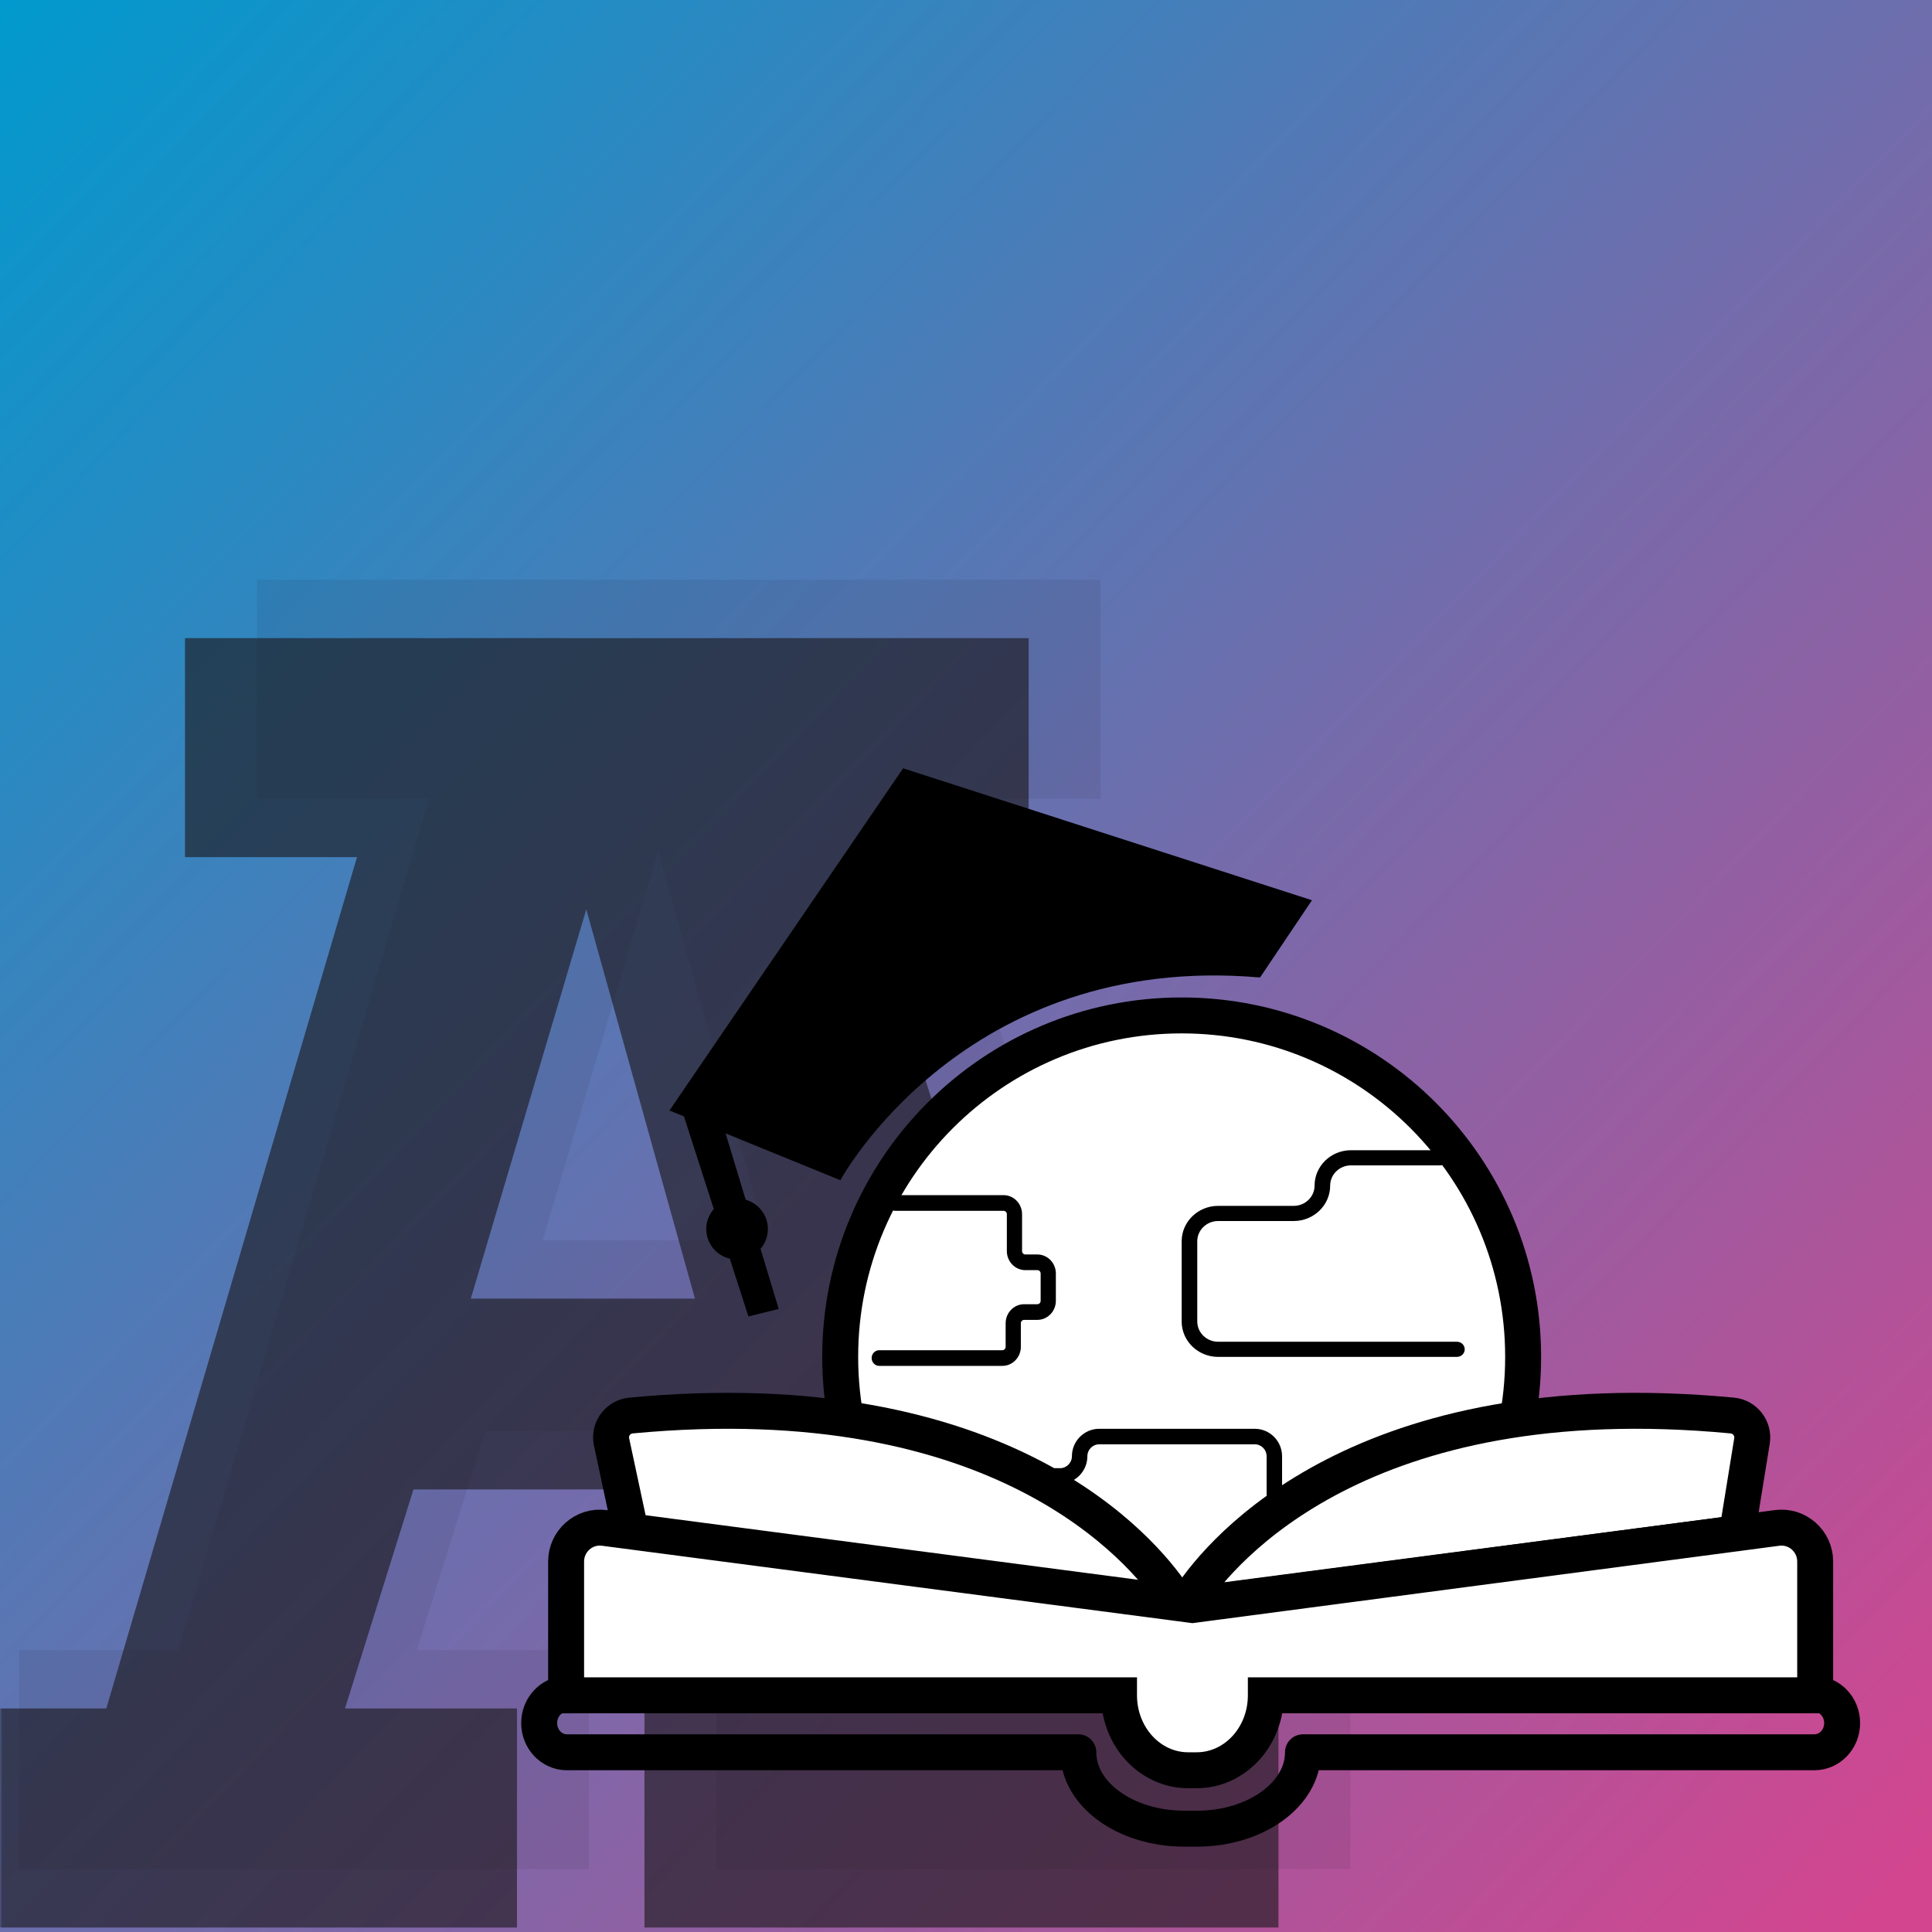<?xml version="1.0" encoding="UTF-8"?>
<svg width="430px" height="430px" viewBox="0 0 430 430" version="1.1" xmlns="http://www.w3.org/2000/svg" xmlns:xlink="http://www.w3.org/1999/xlink">
    <rect x="0" y="0" width="430" height="430" fill="#333333" stroke="none"/>
    <title>ausland</title>
    <defs>
        <linearGradient x1="0%" y1="0%" x2="100%" y2="96.298%" id="linearGradient-1">
            <stop stop-color="#009ACE" offset="0%"></stop>
            <stop stop-color="#D4458F" offset="100%"></stop>
        </linearGradient>
        <rect id="path-2" x="0" y="0" width="430" height="430"></rect>
    </defs>
    <g id="ausland" stroke="none" stroke-width="1" fill="none" fill-rule="evenodd">
        <g id="background/box" fill="url(#linearGradient-1)">
            <rect id="Mask-Copy-11" x="0" y="0" width="430" height="430"></rect>
        </g>
        <g id="H">
            <mask id="mask-3" fill="white">
                <use xlink:href="#path-2"></use>
            </mask>
            <g id="Mask"></g>
            <g id="A" mask="url(#mask-3)" fill="#1A181B" fill-opacity="0.08" fill-rule="nonzero">
                <g transform="translate(4.238, 129.022)" id="Shape">
                    <path d="M202.046,48.75 L262.031,238.228 L296.309,238.228 L296.309,286.978 L155.2,286.978 L155.2,238.228 L191.953,238.228 L178.242,189.478 L103.784,189.478 L88.55,238.228 L126.826,238.228 L126.826,286.978 L0,286.978 L0,238.228 L35.42,238.228 L91.216,48.75 L52.939,48.75 L52.939,0 L240.703,0 L240.703,48.75 L202.046,48.75 Z M142.251,60.366 L116.543,147.012 L166.436,147.012 L142.251,60.366 Z"></path>
                </g>
            </g>
            <g id="A" mask="url(#mask-3)" fill="#1A181B" fill-opacity="0.62" fill-rule="nonzero">
                <g transform="translate(-11.762, 142.022)" id="Shape">
                    <path d="M202.046,48.75 L262.031,238.228 L296.309,238.228 L296.309,286.978 L155.2,286.978 L155.2,238.228 L191.953,238.228 L178.242,189.478 L103.784,189.478 L88.55,238.228 L126.826,238.228 L126.826,286.978 L0,286.978 L0,238.228 L35.42,238.228 L91.216,48.75 L52.939,48.75 L52.939,0 L240.703,0 L240.703,48.75 L202.046,48.75 Z M142.251,60.366 L116.543,147.012 L166.436,147.012 L142.251,60.366 Z"></path>
                </g>
            </g>
        </g>
        <g id="Group" transform="translate(120, 171)">
            <path d="M219,131 C219,172.974 184.974,207 143,207 C101.026,207 67,172.974 67,131 C67,89.026 101.026,55 143,55 C184.974,55 219,89.026 219,131" id="Fill-1" stroke="#000000" stroke-width="8" fill="#FFFFFF"></path>
            <path d="M146.451,210.185 L146.451,195.004 C146.451,192.598 144.509,190.647 142.114,190.647 L125.129,190.647 C122.734,190.647 120.792,188.697 120.792,186.29 L120.792,184.498 C120.792,182.091 118.85,180.141 116.456,180.141 L106.337,180.141 C103.942,180.141 102,178.19 102,175.784 L102,167.071 C102,164.664 103.942,162.714 106.337,162.714 L116.094,162.714 C118.489,162.714 120.431,160.763 120.431,158.357 L120.431,158.357 C120.431,155.951 122.372,154 124.768,154 L159.099,154 C161.494,154 163.436,155.951 163.436,158.357 L163.436,179.778 C163.436,182.184 165.377,184.135 167.772,184.135 L170.663,184.135 C173.058,184.135 175,186.085 175,188.491 L175,195.753 L175,203.923 C175,203.923 161.749,210.729 146.481,212 L146.451,210.185 Z" id="Stroke-9" stroke="#FFFFFF" stroke-width="0.677"></path>
            <path d="M179.057,205 C178.338,205 177.641,204.62 177.264,203.944 C176.708,202.948 177.059,201.687 178.049,201.128 C187.876,195.572 196.089,188.012 202.458,178.657 C203.055,177.781 203.641,176.878 204.201,175.974 C204.801,175.005 206.069,174.709 207.032,175.313 C207.995,175.918 208.289,177.194 207.689,178.163 C207.098,179.117 206.479,180.07 205.848,180.995 C199.215,190.739 190.297,198.948 180.062,204.735 C179.744,204.914 179.398,205 179.057,205" id="Fill-17" fill="#000000"></path>
            <path d="M179.057,205 C178.338,205 177.641,204.62 177.264,203.944 C176.708,202.948 177.059,201.687 178.049,201.128 C187.876,195.572 196.089,188.012 202.458,178.657 C203.055,177.781 203.641,176.878 204.201,175.974 C204.801,175.005 206.069,174.709 207.032,175.313 C207.995,175.918 208.289,177.194 207.689,178.163 C207.098,179.117 206.479,180.07 205.848,180.995 C199.215,190.739 190.297,198.948 180.062,204.735 C179.744,204.914 179.398,205 179.057,205 Z" id="Stroke-19" stroke="#FFFFFF" stroke-width="0.677"></path>
            <path d="M146.511,207 C145.561,207 144.791,206.227 144.791,205.273 L144.791,189.995 C144.791,188.529 143.602,187.337 142.142,187.337 L125.026,187.337 C121.668,187.337 118.936,184.595 118.936,181.225 L118.936,179.421 C118.936,177.955 117.748,176.762 116.287,176.762 L106.09,176.762 C102.732,176.762 100,174.021 100,170.651 L100,161.881 C100,158.512 102.732,155.77 106.09,155.77 L115.923,155.77 C117.383,155.77 118.572,154.577 118.572,153.111 C118.572,149.742 121.304,147 124.662,147 L159.257,147 C162.615,147 165.347,149.742 165.347,153.111 L165.347,174.67 C165.347,176.136 166.536,177.329 167.997,177.329 L170.91,177.329 C174.268,177.329 177,180.07 177,183.44 L177,190.749 C177,191.702 176.23,192.475 175.279,192.475 C174.329,192.475 173.559,191.702 173.559,190.749 L173.559,183.44 C173.559,181.975 172.37,180.782 170.91,180.782 L167.997,180.782 C164.638,180.782 161.906,178.041 161.906,174.67 L161.906,153.111 C161.906,151.646 160.718,150.453 159.257,150.453 L124.662,150.453 C123.202,150.453 122.013,151.646 122.013,153.111 C122.013,156.481 119.281,159.223 115.923,159.223 L106.09,159.223 C104.629,159.223 103.441,160.416 103.441,161.881 L103.441,170.651 C103.441,172.117 104.629,173.309 106.09,173.309 L116.287,173.309 C119.645,173.309 122.377,176.051 122.377,179.421 L122.377,181.225 C122.377,182.691 123.565,183.883 125.026,183.883 L142.142,183.883 C145.5,183.883 148.232,186.625 148.232,189.995 L148.232,205.273 C148.232,206.227 147.462,207 146.511,207" id="Fill-21" fill="#000000"></path>
            <path d="M204.264,131 L151.114,131 C146.64,131 143,127.465 143,123.121 L143,105.266 C143,100.922 146.64,97.387 151.114,97.387 L167.939,97.387 C170.498,97.387 172.58,95.365 172.58,92.88 C172.58,88.535 176.22,85 180.694,85 L200.504,85 C201.463,85 202.24,85.755 202.24,86.686 C202.24,87.617 201.463,88.372 200.504,88.372 L180.694,88.372 C178.135,88.372 176.052,90.394 176.052,92.88 C176.052,97.224 172.412,100.759 167.939,100.759 L151.114,100.759 C148.555,100.759 146.472,102.781 146.472,105.266 L146.472,123.121 C146.472,125.606 148.555,127.628 151.114,127.628 L204.264,127.628 C205.223,127.628 206,128.383 206,129.314 C206,130.245 205.223,131 204.264,131" id="Fill-23" fill="#000000"></path>
            <path d="M103.091,133 L75.692,133 C74.758,133 74,132.219 74,131.256 C74,130.293 74.758,129.513 75.692,129.513 L103.091,129.513 C103.495,129.513 103.823,129.175 103.823,128.76 L103.823,123.514 C103.823,121.176 105.67,119.274 107.94,119.274 L110.883,119.274 C111.286,119.274 111.614,118.936 111.614,118.52 L111.614,112.444 C111.614,112.029 111.286,111.691 110.883,111.691 L108.209,111.691 C105.939,111.691 104.092,109.789 104.092,107.451 L104.092,99.24 C104.092,98.825 103.764,98.487 103.36,98.487 L79.21,98.487 C78.275,98.487 77.517,97.707 77.517,96.744 C77.517,95.781 78.275,95 79.21,95 L103.36,95 C105.63,95 107.477,96.902 107.477,99.24 L107.477,107.451 C107.477,107.866 107.805,108.204 108.209,108.204 L110.883,108.204 C113.153,108.204 115,110.106 115,112.444 L115,118.52 C115,120.858 113.153,122.761 110.883,122.761 L107.94,122.761 C107.536,122.761 107.208,123.098 107.208,123.514 L107.208,128.76 C107.208,131.098 105.361,133 103.091,133" id="Fill-25" fill="#000000"></path>
            <polygon id="Fill-33" fill="#3CA9D0" points="168.834 205.999 282 205.999 282 206.001 168.842 206.001 160 206.001 160 205.999"></polygon>
            <path d="M146.409,185.989 C145.351,186.127 144.618,184.957 145.213,184.07 C151.815,174.275 183.013,136.231 265.565,144.051 C268.382,144.32 270.385,146.921 269.937,149.709 L266.608,170.259 L146.409,185.989 Z" id="Fill-35" fill="#FFFFFF"></path>
            <path d="M140.787,184.07 C141.382,184.957 140.649,186.127 139.591,185.989 L19.401,170.259 L16.063,149.709 C15.615,146.921 17.618,144.32 20.435,144.051 C102.987,136.231 134.193,174.275 140.787,184.07" id="Fill-37" fill="#FFFFFF"></path>
            <path d="M117.264,205.999 L126,205.999 L126,206.001 L117.264,206.001 L5.163,206.001 L5,206.001 C5.049,205.999 5.106,205.999 5.155,205.999 L117.264,205.999 Z" id="Fill-39" fill="#3CA9D0"></path>
            <path d="M170,219 C170,228.392 159.45,236 146.444,236 L143.556,236 C130.55,236 120,228.392 120,219" id="Stroke-42" stroke="#000000" stroke-width="8" stroke-linecap="round"></path>
            <path d="M146.409,185.989 C145.351,186.127 144.618,184.957 145.213,184.07 C151.815,174.275 183.013,136.231 265.565,144.051 C268.382,144.32 270.385,146.921 269.937,149.709 L266.608,170.259 L146.409,185.989 Z" id="Stroke-54" stroke="#000000" stroke-width="8" stroke-linecap="round"></path>
            <path d="M141,184 C134.394,174.221 103.136,136.243 20.442,144.05 C17.62,144.317 15.614,146.914 16.063,149.698 L20.227,169.175" id="Stroke-56" stroke="#000000" stroke-width="8" stroke-linecap="round"></path>
            <path d="M81,0 L29,76.16 L32.226,77.477 L38.868,98.087 C37.823,99.281 37.185,100.837 37.185,102.542 C37.185,105.748 39.424,108.429 42.433,109.149 L46.574,122 L53.315,120.329 L49.267,106.95 C50.288,105.762 50.907,104.225 50.907,102.542 C50.907,99.443 48.816,96.833 45.958,96.011 L41.496,81.259 L67.037,91.679 C67.037,91.679 94.482,40.826 160.444,46.556 L172,29.366 L81,0 Z" id="Stroke-58" fill="#000000"></path>
            <path d="M284,206.324 L170.588,206.324 L161.734,206.324 L161.734,206.332 C161.734,210.937 160.009,215.098 157.23,218.116 C154.442,221.133 150.592,223 146.341,223 L144.452,223 C135.95,223 129.067,215.542 129.059,206.332 L129.059,206.324 L120.271,206.324 L7.496,206.324 C7.447,206.324 7.39,206.324 7.341,206.332 L6,206.332 L6,176.548 C6,171.992 9.981,168.473 14.477,169.065 L145.401,186.226 L145.466,186.218 L145.515,186.21 L148,185.881 L268.696,169.969 L275.514,169.065 C280.01,168.473 284,171.992 284,176.556 L284,206.324 Z" id="Fill-31" stroke="#000000" stroke-width="8" fill="#FFFFFF"></path>
            <path d="M119,219 L6.175,219 C2.764,219 0,216.092 0,212.504 C0,210.706 0.695,209.08 1.807,207.901 C2.895,206.766 4.376,206.043 6.019,206.009 C6.068,206 6.126,206 6.175,206" id="Stroke-46" stroke="#000000" stroke-width="8" stroke-linecap="round"></path>
            <path d="M290,219 L177.175,219 C173.764,219 171,216.092 171,212.504 C171,210.706 171.695,209.08 172.807,207.901 C173.895,206.766 175.376,206.043 177.019,206.009 C177.068,206 177.126,206 177.175,206" id="Stroke-46-Copy" stroke="#000000" stroke-width="8" stroke-linecap="round" transform="translate(230.5, 212.5) scale(-1, 1) translate(-230.5, -212.5) "></path>
        </g>
    </g>
</svg>